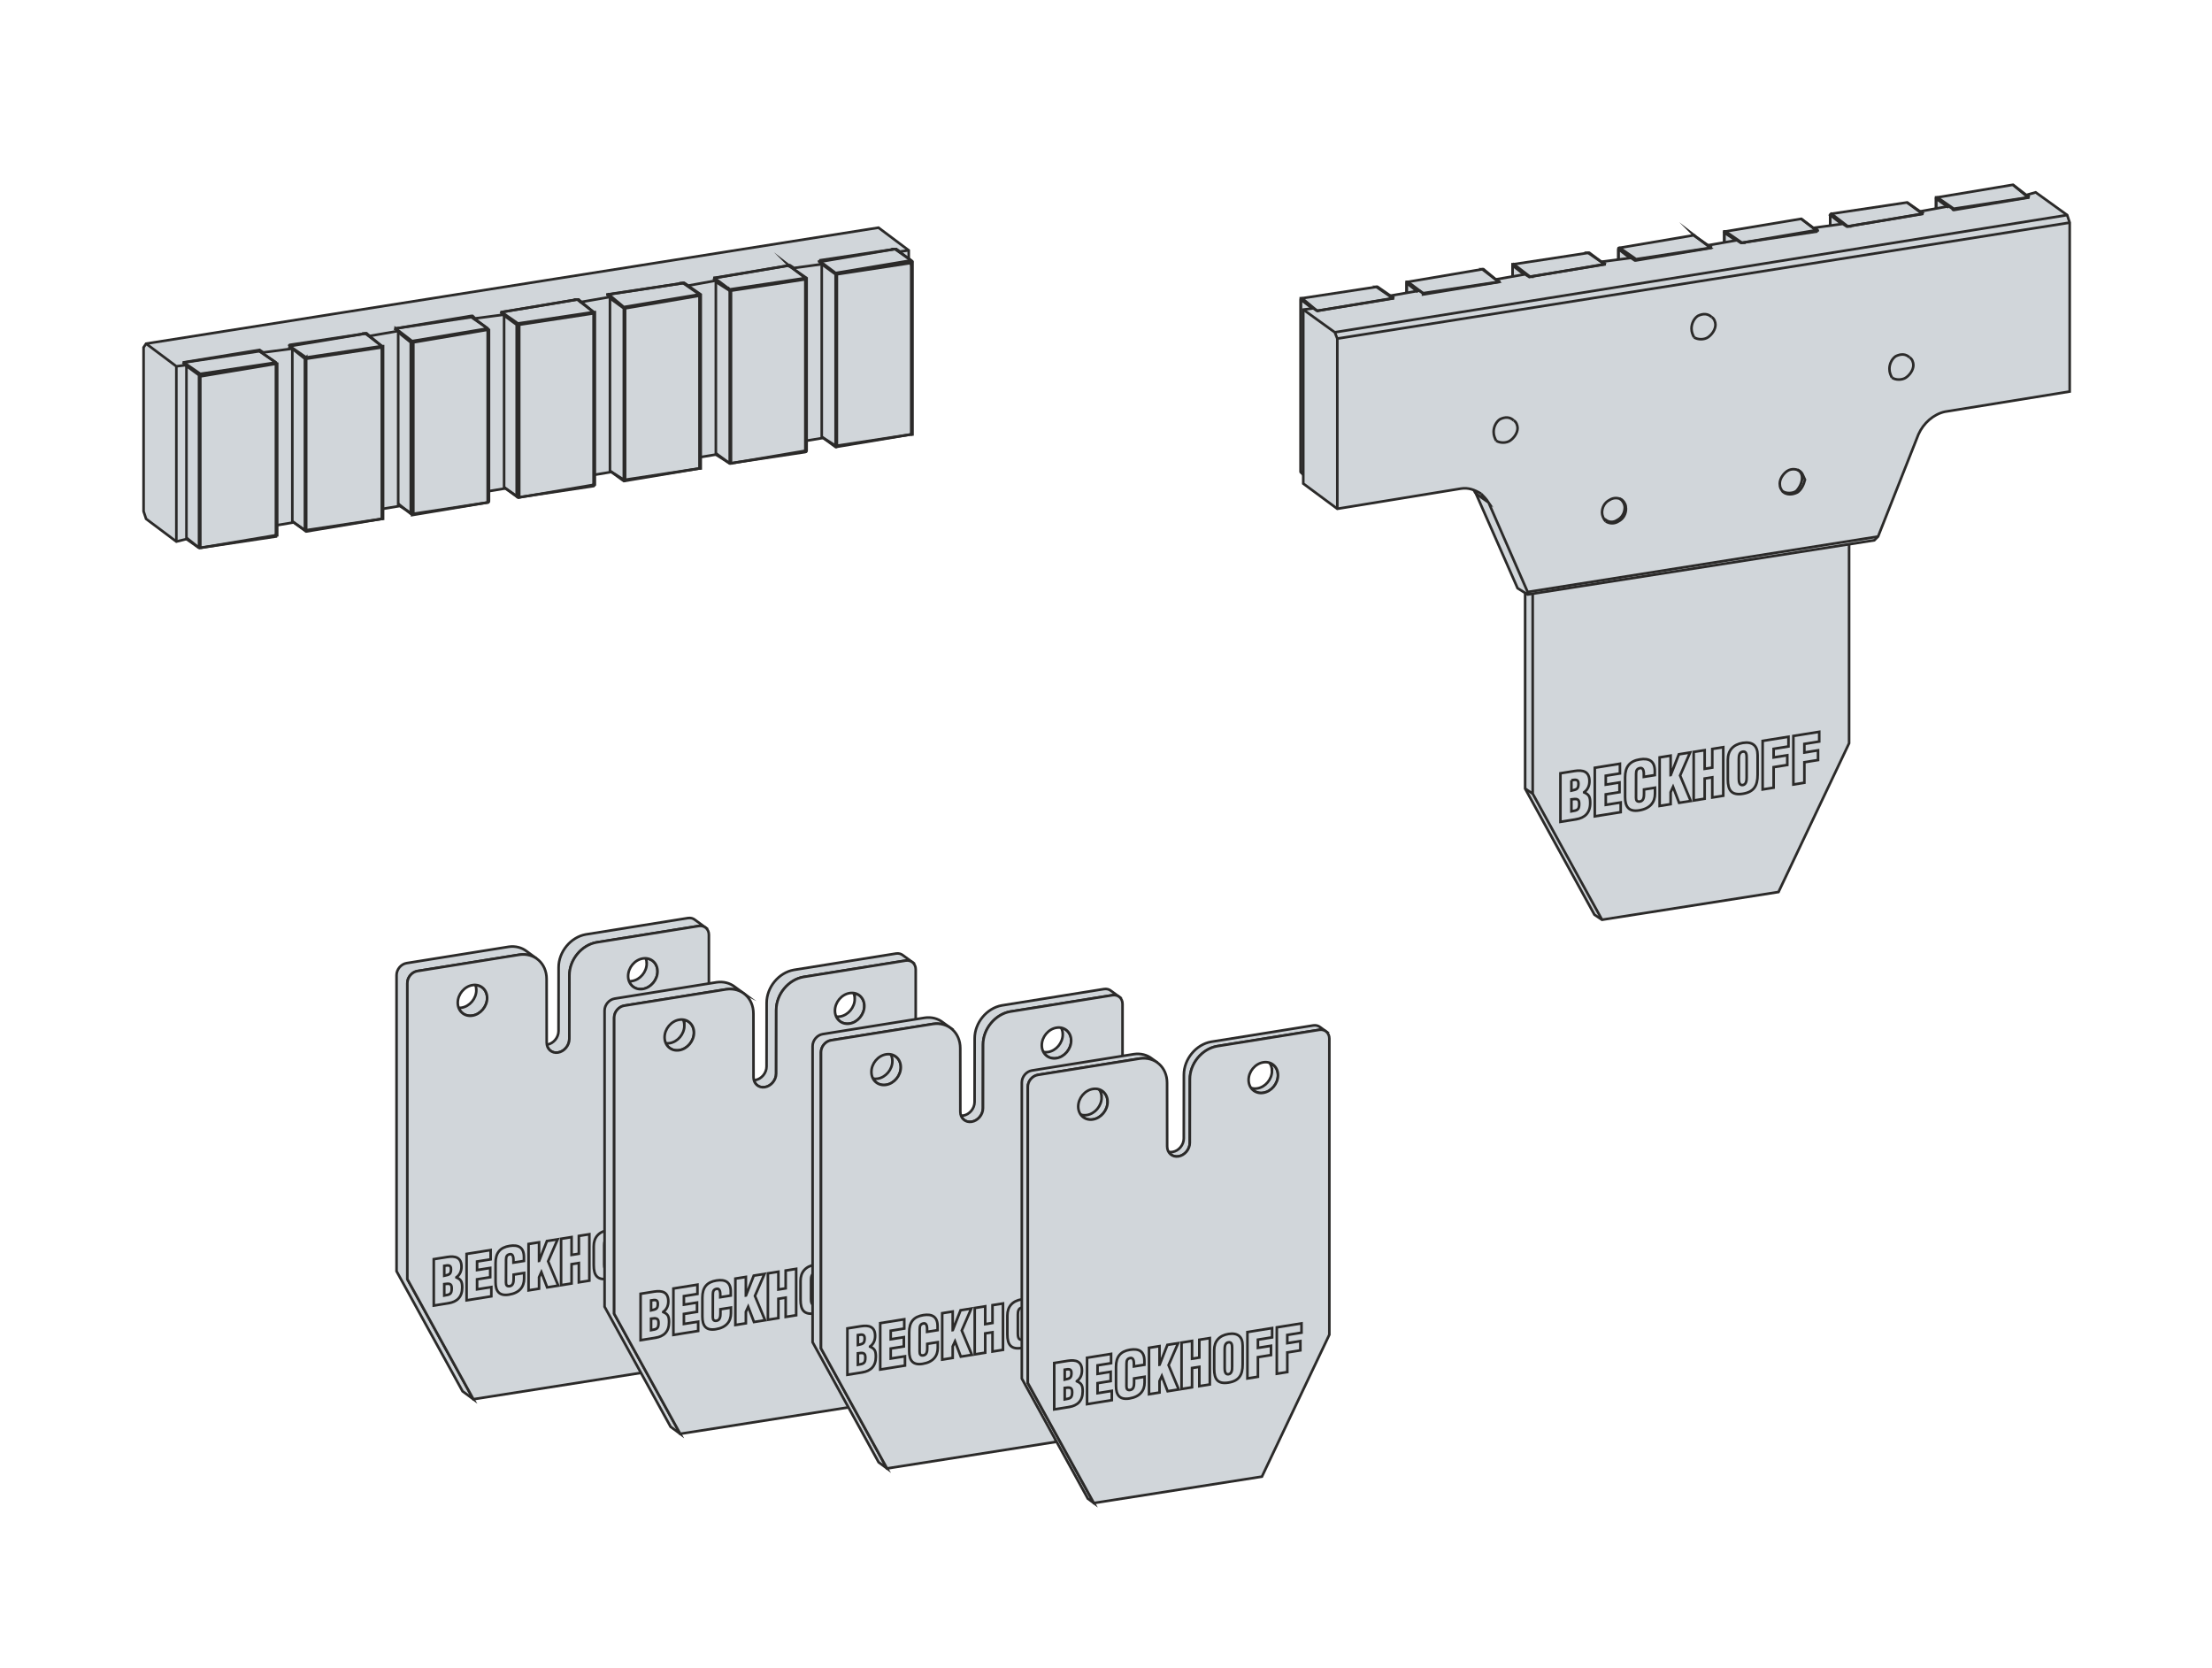 <?xml version="1.0" encoding="UTF-8"?>
<!DOCTYPE svg PUBLIC "-//W3C//DTD SVG 1.1//EN" "http://www.w3.org/Graphics/SVG/1.1/DTD/svg11.dtd">
<!-- Creator: Corel DESIGNER -->
<svg xmlns="http://www.w3.org/2000/svg" xml:space="preserve" width="65mm" height="49mm" version="1.1" style="shape-rendering:geometricPrecision; text-rendering:geometricPrecision; image-rendering:optimizeQuality; fill-rule:evenodd; clip-rule:evenodd"
viewBox="0 0 6498.94 4899.2"
 xmlns:xlink="http://www.w3.org/1999/xlink"
 xmlns:xodm="http://www.corel.com/coreldraw/odm/2003">
 <defs>
  <style type="text/css">
   <![CDATA[
    .str1 {stroke:#2B2A29;stroke-width:7.62;stroke-miterlimit:22.926}
    .str0 {stroke:#2B2A29;stroke-width:7.62;stroke-miterlimit:22.926}
    .fil0 {fill:none}
    .fil2 {fill:none;fill-rule:nonzero}
    .fil3 {fill:#D1D6DA}
    .fil1 {fill:#D1D6DA;fill-rule:nonzero}
   ]]>
  </style>
 </defs>
 <g id="Ebene_x0020_1">
  <rect class="fil0" x="-0" y="-0.01" width="6498.94" height="4899.2"/>
  <g id="AT9001-0AA0-1640-3.svg">
   <g>
    <polygon id="_155266_x0020__x0025_12" class="fil1" points="2680.97,1276.16 2680.97,768.76 2677.27,765.07 2669.86,759.94 2669.86,735.44 2580.97,668.77 2566.16,668.77 429.21,1009.51 421.8,1020.61 421.8,1502.08 429.21,1524.3 518.1,1590.96 547.73,1583.55 584.75,1609.48 588.46,1609.48 810.68,1576.15 814.39,1572.44 814.39,1542.82 858.82,1535.4 858.82,1531.7 899.55,1561.33 1121.78,1524.3 1125.48,1524.3 1125.48,1494.66 1169.92,1487.26 1169.92,1483.56 1210.66,1513.18 1432.87,1476.15 1436.58,1472.45 1436.58,1442.82 1481.03,1435.41 1481.03,1431.71 1521.76,1461.34 1525.46,1461.34 1743.98,1428.01 1747.68,1424.3 1747.68,1394.67 1792.12,1387.26 1792.12,1383.55 1832.85,1413.18 2058.77,1376.16 2058.77,1342.82 2103.22,1335.41 2143.96,1361.35 2147.66,1361.35 2366.16,1328.01 2369.87,1324.3 2369.87,1294.68 2414.32,1287.27 2414.32,1283.56 2455.06,1313.19 2677.27,1276.16 "/>
    <path id="_155266_x0020__x0025_1" class="fil1" d="M5688.26 579.89l0 3.7 0 28.97 -44.44 8.08 0 2.28 -40.73 -28.21 -225.92 33.33 0 34.66 -44.44 6.07 -0.06 4.59 -40.67 -30.51 -225.92 37.02 0 32.37 -47.82 8.32 -41.06 -29.58 -222.21 37.03 0 3.7 0 30.76 -48.14 6.27 0 1.86 -37.03 -27.78 -3.71 0 -218.51 33.33 -3.7 0 0 36.06 -48.15 8.37 -37.02 -29.63 -3.71 0 -222.21 37.04 0 32.35 -47.82 8.33 -37.36 -25.88 -3.69 0 -222.22 33.33 0 511.09 7.41 7.41 0 25.93 99.99 74.06 362.96 -59.25 18.52 0 18.51 3.71 129.63 288.87 22.22 13.89 0 574.98 203.7 370.36 22.23 14.81 518.5 -81.48 207.4 -437.02 0 -584.69 74.08 -11.58 11.11 -11.1 118.51 -299.99c18.71,-41.07 41.75,-54.78 77.78,-66.67l366.65 -59.26 0 -496.27 -7.4 -22.23 -92.59 -66.67 -25.93 7.42 -1.48 0.57 -39.26 -30.21 -225.91 37.03z"/>
   </g>
   <g id="beckhoff_logo_nat_black_a4.eps">
    <path class="fil0 str0" d="M4630.08 2407.05c26.22,-4.2 41.99,-19.09 41.99,-47.99 0,-17.69 -3.12,-24.8 -17.79,-31.19l0 -0.38c11.19,-8.07 15.59,-20 15.59,-32.54 0,-28.72 -19.08,-33.83 -43.46,-29.94l-41.81 6.7 0 142.64 45.48 -7.29 0 0zm-13.21 -114.84c11.38,-1.82 20.73,-3.89 20.73,10.19 0,16.92 -6.6,17.03 -20.73,20.24l0 -30.43 0 0zm0 56.1c13.76,-1.64 22.93,-3.48 22.93,13.06 0,19.22 -6.79,19.15 -22.93,22.13l0 -35.18 0 0z"/>
    <polygon class="fil2 str0" points="4761.63,2385.98 4761.63,2357.45 4717.81,2364.46 4717.81,2333.66 4758.15,2327.2 4758.15,2298.68 4717.81,2305.13 4717.81,2278.89 4759.43,2272.22 4759.43,2243.69 4685.54,2255.53 4685.54,2398.17 4761.63,2385.98 "/>
    <path class="fil2 str0" d="M4861.9 2277.12l0 -11.99c0,-29.1 -16.51,-38.62 -44.01,-34.21 -29.53,4.73 -43.28,21.39 -43.28,52.38l0 58.58c0,29.09 11.56,43.58 41.26,38.82 33.01,-5.29 46.58,-24.57 46.58,-49.1l0 -17.49 -32.28 5.17 0 12.93c0,8.76 -0.91,20.69 -11.92,22.46 -8.43,1.35 -11.55,-2.91 -11.55,-10.91l0.18 -70.58c0,-9.32 2.39,-15.4 12.47,-16.83 6.06,-0.97 10.27,4.63 10.27,16.81l0 9.13 32.28 -5.17 0 0z"/>
    <polygon class="fil2 str0" points="4908.36,2362.47 4908.36,2327.29 4915.51,2311.69 4933.3,2358.49 4967.4,2353.02 4936.23,2278.33 4965.57,2210.68 4932.57,2215.97 4908.73,2276.84 4908.36,2276.9 4908.36,2219.85 4876.08,2225.02 4876.08,2367.64 4908.36,2362.47 "/>
    <polygon class="fil2 str0" points="5008.37,2346.46 5008.37,2287.12 5030.74,2283.54 5030.74,2342.88 5063.01,2337.71 5063.01,2195.07 5030.74,2200.24 5030.74,2255.01 5008.37,2258.59 5008.37,2203.83 4976.1,2209 4976.1,2351.63 5008.37,2346.46 "/>
    <path class="fil0 str0" d="M5163.95 2218.09c0,-27.39 -15.22,-40.16 -43.46,-35.64 -28.24,4.53 -44.01,22.27 -44.01,49.65l0 58c0,32.14 11.37,47.04 44.01,41.81 32.64,-5.23 43.46,-23.69 43.46,-55.83l0 -57.99 0 0zm-32.27 66.02c0,8.17 -0.73,20.47 -11.19,22.15 -10.45,1.67 -11.74,-10.3 -11.74,-18.48l0 -58.57c0,-8.75 1.29,-19.42 11.56,-21.06 10.64,-1.71 11.37,8.64 11.37,17.39l0 58.57 0 0z"/>
    <polygon class="fil2 str0" points="5210.96,2314.01 5210.96,2253.72 5251.12,2247.28 5251.12,2218.76 5210.96,2225.2 5210.96,2199.9 5254.6,2192.91 5254.6,2164.39 5178.69,2176.55 5178.69,2319.18 5210.96,2314.01 "/>
    <polygon class="fil2 str0" points="5301.32,2299.53 5301.32,2239.24 5341.48,2232.82 5341.48,2204.29 5301.32,2210.72 5301.32,2185.42 5344.96,2178.43 5344.96,2149.91 5269.04,2162.08 5269.04,2304.7 5301.32,2299.53 "/>
   </g>
   <g id="_222915_x0020__x0023_1">
    <g id="_225290_x0020_Magnettr_x0026__x0023_xE4_x003b_ger_x0020_7-pol_x0020_best_x0026__x0023_xFC_x003b_ckt-1">
     <g id="_155266_x0020__x0025_13">
      <g>
       <path class="fil0 str1" d="M762.54 1031.72l48.14 33.32m-225.92 544.43l-37.02 -29.64m-3.71 -507.38l40.73 29.63c0,0 3.71,0 3.71,-3.71 0,3.71 0,3.71 0,7.41l0 503.69m222.21 -544.43l-222.21 33.33 -48.15 -33.33m48.15 40.74l222.21 -37.03 0 503.69 -222.21 37.03m-3.71 0l0 -507.39"/>
      </g>
      <g>
       <path class="fil0 str1" d="M810.68 1576.15l0 -3.71 3.71 0m0 -503.69l-3.71 0c0,0 0,-3.71 0,-3.71m-225.92 544.43c3.71,0 3.71,0 3.71,0m0 -503.69c0,0 0,0 -3.71,-3.7"/>
      </g>
      <g>
       <path class="fil0 str1" d="M547.73 1583.55l37.02 25.93c3.71,0 3.71,0 3.71,0l222.21 -33.32c0,0 0,-3.71 3.71,-3.71l0 -503.69 -3.71 0c0,-3.71 0,-3.71 0,-3.71l-48.14 -33.32 -222.22 33.32"/>
      </g>
     </g>
     <g id="_155266_x0020__x0025_8">
      <g>
       <path class="fil0 str1" d="M1388.43 931.72l-3.71 0 48.14 33.33m-222.2 544.43l-3.71 0 -37.03 -29.64m0 -503.68l37.03 29.63c0,-3.7 3.71,-3.7 3.71,-3.7 0,0 3.71,0 3.71,3.7l0 503.69c0,0 -3.71,3.7 -3.71,3.7m222.2 -548.13l-222.2 37.04 -48.14 -37.04 0 3.71m51.85 37.03l218.49 -37.03 0 507.39 -218.49 33.33m-7.42 0l0 -503.69"/>
      </g>
      <g>
       <path class="fil0 str1" d="M1432.87 1476.15l3.71 -3.7m0 -503.69l-3.71 0c0,0 0,-3.71 0,-3.71m-225.91 544.43c3.71,0 3.71,0 7.42,0m0 -503.69c-3.71,0 -3.71,0 -7.42,0"/>
      </g>
      <g>
       <path class="fil0 str1" d="M1169.92 1483.56l40.74 25.93c0,0 0,3.7 0,3.7l222.2 -37.03c0,0 3.71,0 3.71,-3.7l0 -503.69c0,0 -3.71,-3.71 -3.71,-3.71l-44.43 -33.33c-3.71,0 -3.71,0 -3.71,0l-222.2 33.33"/>
      </g>
     </g>
     <g id="_155266_x0020__x0025_9">
      <g>
       <path class="fil0 str1" d="M1477.32 924.32l40.73 29.63c3.71,0 3.71,-3.7 3.71,-3.7 0,3.7 3.7,3.7 3.7,3.7l0 507.4c0,0 0,0 -3.7,0m177.76 -581.47l-3.69 0 48.14 37.03m0 0l-222.21 33.33 -48.15 -33.33m48.15 544.43l-3.71 -3.71 0 -503.69m7.41 0l218.51 -33.32 0 503.68 -218.51 37.04m-44.43 -29.64l37.02 25.93"/>
      </g>
      <g>
       <path class="fil0 str1" d="M1743.98 1428.01l0 -3.71 3.71 0m0 -503.68l-3.71 0c0,-3.71 0,-3.71 0,-3.71m-218.51 37.03c-3.7,0 -3.7,0 -7.41,0m0 503.69c3.71,3.71 3.71,3.71 7.41,3.71"/>
      </g>
      <g>
       <path class="fil0 str1" d="M1481.03 1431.71l40.73 29.64 222.21 -33.33c0,0 3.71,-3.71 3.71,-3.71l0 -503.68 0 -3.71c0,0 0,0 -3.71,0l-44.45 -37.03c-3.69,0 -3.69,0 -3.69,0l-222.22 37.03"/>
      </g>
     </g>
     <g id="_155266_x0020__x0025_10">
      <g>
       <path class="fil0 str1" d="M2010.63 831.72l-3.71 0 48.15 33.33 3.7 0m-225.92 548.12l0 -3.69 -40.73 -25.94m0 -507.38l40.73 29.63c0,-3.71 0,-3.71 0,-3.71 3.71,0 3.71,3.71 3.71,3.71l0 503.69c0,0 0,3.69 -3.71,3.69m222.22 -548.12l-222.22 37.03 -44.43 -37.03 -3.71 3.71m51.85 37.03l218.51 -37.03 0 507.39 -218.51 33.33m-3.71 0l0 -503.69"/>
      </g>
      <g>
       <path class="fil0 str1" d="M2055.07 1376.16l3.7 0m0 -507.39l-3.7 0c0,0 0,0 0,-3.71m-222.22 544.43c0,0 0,0 3.71,0m0 -503.69c-3.71,0 -3.71,0 -3.71,0"/>
      </g>
      <g>
       <path class="fil0 str1" d="M1792.12 1383.55l40.73 29.63 222.22 -37.02c3.7,0 3.7,0 3.7,0l0 -507.39c0,0 0,0 0,-3.71l-48.14 -33.33c0,0 -3.71,0 -3.71,0l-218.5 33.33 -3.71 0 0 3.71"/>
      </g>
     </g>
     <g id="_155266_x0020__x0025_11">
      <g>
       <path class="fil0 str1" d="M2103.22 828.03l40.74 25.92c0,0 0,0 0,-3.71 3.7,3.71 3.7,3.71 3.7,3.71l0 507.4c0,0 0,0 -3.7,0m177.77 -577.77l-3.71 -3.71 48.14 37.04 3.71 0m-3.71 0l-222.2 33.32 -44.45 -33.32 -3.69 0m48.14 544.43l0 -507.4m3.7 0l218.5 -33.33 0 503.69 -218.5 37.04m-44.44 -29.65l40.74 29.65"/>
      </g>
      <g>
       <path class="fil0 str1" d="M2366.16 1328.01l0 -3.71 3.71 0m0 -503.69l-3.71 0c0,0 0,-3.7 0,-3.7m-218.5 37.03c-3.7,3.71 -3.7,0 -3.7,0m0 507.4c0,0 0,0 3.7,0"/>
      </g>
      <g>
       <path class="fil0 str1" d="M2103.22 1335.41l40.74 25.94 222.2 -33.33c3.71,0 3.71,-3.71 3.71,-3.71l0 -503.69c0,-3.7 0,-3.7 0,-3.7l-48.14 -33.33c0,0 -3.71,0 -3.71,-3.71l-218.51 37.04 -3.69 0 3.69 0"/>
      </g>
     </g>
     <g id="_155266_x0020__x0025_12_0">
      <g>
       <path class="fil0 str1" d="M2632.82 731.73l-3.69 0 48.14 33.33 3.7 3.7m-225.91 544.42l0 -3.69 -40.74 -25.94m0 -507.38l40.74 29.63c0,0 0,-3.71 0,-3.71 3.7,0 3.7,3.71 3.7,3.71l0 503.69c0,3.69 0,3.69 -3.7,3.69m222.21 -548.12l-222.21 37.03 -44.44 -33.33 -3.71 0m51.85 37.04l218.51 -33.33 0 503.69 -218.51 33.33m-3.7 0l0 -503.69"/>
      </g>
      <g>
       <path class="fil0 str1" d="M2677.27 1276.16l3.7 0m0 -507.4l-3.7 3.71c0,-3.71 0,-3.71 0,-7.41m-222.21 544.43c0,0 0,0 3.7,0m0 -503.69c-3.7,0 -3.7,0 -3.7,0"/>
      </g>
      <g>
       <path class="fil0 str1" d="M2414.32 1283.56l40.74 29.63 222.21 -37.02c3.7,0 3.7,0 3.7,0l0 -507.4 -48.15 -37.03c0,0 -3.69,0 -3.69,0l-218.51 37.03 -3.71 0"/>
      </g>
     </g>
     <g id="_155266_x0020__x0025_14">
      <g>
       <path class="fil0 str1" d="M858.82 1024.31l37.04 29.64c0,0 3.69,-3.71 3.69,-3.71 0,0 0,3.71 0,3.71l0 503.68c0,3.7 0,3.7 0,3.7m177.78 -581.46l-3.71 0 48.15 37.03m0 0l-222.22 33.33 -48.14 -33.33m48.14 544.42l-3.69 -3.7 0 -503.68m3.69 0l222.22 -33.33 0 503.69 -222.22 33.32m-40.73 -25.93l37.04 25.93"/>
      </g>
      <g>
       <path class="fil0 str1" d="M1121.78 1524.3l3.7 0m0 -507.4l-3.7 3.71c0,-3.71 0,-3.71 0,-3.71m-222.22 37.04c0,0 0,0 -3.69,0m0 503.68c3.69,0 3.69,0 3.69,0"/>
      </g>
      <g>
       <path class="fil0 str1" d="M858.82 1531.7l40.73 29.63 222.22 -37.02c0,0 3.7,0 3.7,0l0 -507.4c-3.7,0 -3.7,0 -3.7,0l-44.44 -37.03c-3.71,0 -3.71,0 -3.71,0l-222.21 37.03"/>
      </g>
     </g>
     <g id="_225291">
      <g>
       <path class="fil0 str1" d="M1158.81 965.05l3.71 0 222.2 -37.02c0,0 0,0 3.71,0l7.41 7.4 0 3.71m-311.11 48.14l0 0 -7.4 -7.41c-3.71,0 -3.71,0 -3.71,0l-222.21 33.32 -3.7 3.71m1796.23 -277.76l0 0 -11.12 -7.41c0,0 0,0 -3.69,0l-222.22 33.33 0 0m-74.07 25.93l0 -3.7 -11.11 -7.42c0,0 -3.71,0 -3.71,0l-222.2 37.04 0 0m-74.08 22.23l0 0 -11.11 -7.42c0,0 -3.71,0 -3.71,0l-222.21 33.33 0 0m7.41 7.41l-85.18 14.82 -7.42 -7.41c0,0 -3.69,0 -3.69,0l-222.22 37.03 -3.7 0m-611.09 107.4l-85.18 11.11 -11.11 -7.4c0,0 0,0 0,0l-225.92 37.02 0 0m11.12 7.42l-29.64 3.7 0 514.8m651.82 -618.5l-85.19 14.82m-311.09 48.14l0 3.71m707.38 -114.81l-85.19 11.11m707.37 -111.1l-81.48 14.82m-314.8 48.14l0 3.7m707.37 -114.8l-81.48 11.11m337.03 -51.85l-25.93 3.7m-2214.73 270.37l88.89 66.66"/>
      </g>
      <g>
       <path class="fil0 str1" d="M1162.52 965.05l0 0m311.09 -48.14l0 0m222.22 -37.03l0 0m3.69 0l0 0m-1162.91 185.17l0 0m225.92 -37.02l0 3.7m1022.17 -162.95l0 -3.71m222.21 -33.33l0 0m-618.49 96.3l0 3.69m622.2 -99.99l0 0m-1248.1 196.3l0 3.7m88.88 -14.82l0 -3.71m222.21 -33.32l0 0m1022.19 -162.95l0 0m222.2 -33.33l0 -3.71m-933.3 151.85l0 -3.69m937.01 -148.16l0 3.71m-1244.4 196.29l0 0m1555.49 -248.14l0 0m-225.91 37.03l0 -3.7m222.22 -33.33l0 0"/>
      </g>
      <g>
       <path class="fil0 str1" d="M2369.87 1294.68l44.44 -7.41 0 -511.09 -7.41 -7.42 0 -3.7m-311.09 51.85l0 0 7.4 7.41 0 511.09 -44.44 7.41m-274.07 -477.76l0 0 7.41 7.41 0 514.8 -44.43 7.41m-277.77 -477.76l0 0 11.12 7.41 0 511.09 -44.45 7.42m-277.76 -477.77l0 0 11.11 7.41 0 514.8 -44.44 7.4m-277.76 -477.75l0 0 11.11 7.41 0 511.09 -44.43 7.42m-277.77 -477.77l0 0 11.12 7.42 0 511.09 -29.64 7.41 -88.89 -66.66 -7.41 -22.23 0 -481.46 7.41 -11.11 2151.76 -340.73 88.9 66.67 0 25.93"/>
      </g>
     </g>
    </g>
    <g id="_225293_x0020_Magnettr_x0026__x0023_xE4_x003b_ger_x0020_7-pol_x0020_mit_x0020_FB_x0020_best_x0026__x0023_xFC_x003b_ckt-1">
     <g id="_155266_x0020__x0025_7">
      <g>
       <path class="fil0 str1" d="M4047.58 842.84l-3.69 0 48.14 33.33 3.7 0m-225.91 37.02l-44.44 -37.02c-3.71,0 -3.71,3.7 -3.71,3.7l0 503.68 0 3.71m270.37 -511.09l-222.21 37.02m-48.15 470.35l7.41 7.42m25.93 -485.17l-33.33 -25.93"/>
      </g>
      <g>
       <line class="fil0 str1" x1="3869.82" y1="913.2" x2="3873.52" y2= "913.2" />
      </g>
      <g>
       <path class="fil0 str1" d="M4095.73 876.18l-48.15 -33.33c0,0 -3.69,0 -3.69,0l-218.51 33.33 -3.71 0c0,0 0,3.7 0,3.7l0 503.68c0,3.71 0,3.71 0,3.71l7.41 7.41"/>
      </g>
     </g>
     <g id="_225294">
      <g>
       <path class="fil0 str1" d="M4084.62 868.77l11.11 7.41 0 0m1196.25 511.09c3.7,3.71 7.4,14.81 11.11,22.23 -3.71,14.81 -11.11,29.63 -22.23,37.02 -14.82,7.41 -29.63,7.41 -40.73,0m-844.42 -151.84c11.12,7.4 29.65,7.4 40.74,0 11.11,-7.41 22.23,-22.23 22.23,-37.03 0,-7.42 -3.7,-18.53 -11.12,-22.23m318.51 233.32c7.42,7.41 11.11,14.82 11.11,25.92 0,14.83 -7.4,29.65 -22.22,37.04 -11.12,7.41 -25.93,7.41 -37.03,0m840.71 -422.2c11.11,7.4 29.63,7.4 40.73,0 11.11,-7.41 22.23,-22.23 22.23,-37.03 0,-7.42 -3.71,-18.52 -11.12,-22.23m-633.31 -59.25c11.12,7.4 29.64,7.4 40.74,0 11.11,-7.42 22.23,-22.23 22.23,-37.04 0,-7.41 -3.71,-18.52 -11.12,-22.23m-692.57 518.51l37.04 25.93c-7.42,-11.12 -14.82,-18.52 -22.23,-25.93m44.43 -629.61l11.12 7.42 0 0m1548.09 -255.55l7.41 7.4 0 0m-629.61 88.89l7.41 7.41 0 3.7m-322.21 40.74l11.11 7.41 0 0m-322.21 40.73l11.11 7.42 0 0m925.89 -155.55l7.41 7.41m-1722.16 866.62l0 -499.97 -7.4 -18.52 2151.77 -344.43m-555.54 944.42l-1029.59 162.95 -114.8 -262.96m114.8 270.36l0 -7.4m-659.23 -829.59l92.59 66.66m2159.17 -322.21l-2151.77 340.72"/>
      </g>
      <g>
       <path class="fil0 str1" d="M5340.13 679.88l0 -3.7m-1244.4 200l0 0m311.1 -48.14l0 0m311.1 -51.85l0 0m311.1 -48.15l0 0"/>
      </g>
      <g>
       <path class="fil0 str1" d="M4084.62 872.47l0 -3.7 85.18 -14.82 11.11 7.41c0,3.7 0,3.7 0,3.7l225.92 -37.02 0 0m1548.09 -255.55l0 0 25.93 -7.42 92.59 66.67 7.4 22.23 0 496.27 -366.65 59.26c-33.33,7.41 -62.96,33.33 -77.78,66.67l-118.51 299.99 -11.11 11.1 -1018.48 159.25 -29.63 -18.52 -122.22 -277.76c-3.7,-3.71 -3.7,-7.4 -7.41,-11.11m911.08 7.4c-7.41,-7.4 -11.12,-14.81 -11.12,-25.92 0,-14.82 11.12,-29.63 22.23,-37.04 11.11,-7.4 29.63,-7.4 40.74,3.71m-844.42 -151.85c-11.11,-11.11 -25.92,-11.11 -40.73,-3.71 -11.12,7.41 -18.52,22.23 -18.52,37.04 0,11.1 3.71,18.52 7.4,25.93m322.22 237.02c-7.41,-7.4 -11.11,-18.52 -11.11,-25.93 0,-14.81 7.4,-29.63 22.22,-37.03 11.12,-7.4 25.93,-7.4 37.03,0m844.41 -418.5c-11.11,-11.11 -25.93,-11.11 -40.73,-3.71 -11.11,7.42 -18.52,22.23 -18.52,37.04 0,11.12 3.7,18.52 7.41,25.93m-529.61 -177.78c-11.11,-11.1 -25.93,-11.1 -40.73,-3.69 -11.12,7.4 -18.53,22.22 -18.53,37.02 0,11.12 3.71,18.52 7.41,25.94m-625.9 459.24c-18.52,-11.11 -37.04,-18.52 -59.25,-14.82l-362.96 59.25 -99.99 -74.06 0 -511.09 29.64 -3.71 11.11 7.4c0,0 0,0 0,0l225.91 -37.02 0 0m1866.6 -296.29l0 0 -222.21 37.03c0,0 -3.7,0 -3.7,-3.7l-11.12 -7.41 -81.48 14.82 0 3.71m7.41 3.7l0 0c0,0 0,0 0,0l-222.21 37.03c0,0 -3.7,0 -3.7,0l-11.12 -7.41 -81.48 11.11 0 3.71m7.41 7.4l0 0 -222.21 33.33c-3.71,0 -3.71,0 -3.71,0l-11.11 -7.4 -85.18 14.81 0 0m11.11 7.41l0 0 -222.21 37.03c-3.7,0 -3.7,0 -3.7,0l-11.11 -7.41 -85.19 11.11 0 3.71m11.11 3.71l0 0 -225.91 37.02c0,0 0,0 0,0l-11.12 -7.4 -85.19 14.81 0 0"/>
      </g>
     </g>
     <g id="_155266_x0020__x0025_1_1">
      <g>
       <path class="fil0 str1" d="M5914.18 542.85l44.44 37.03 3.71 0m-225.91 37.03l3.7 -3.7 -48.15 -33.33c0,0 -3.7,0 -3.7,3.7l0 29.64m51.85 0l218.5 -33.33m-233.32 29.64l-37.03 -25.94"/>
      </g>
      <g>
       <line class="fil0 str1" x1="5688.26" y1="583.58" x2="5688.26" y2= "579.89" />
      </g>
      <g>
       <path class="fil0 str1" d="M5740.11 613.22l0 3.7m222.21 -37.03l-48.15 -37.03 -222.21 37.03c-3.7,0 -3.7,0 -3.7,0l0 33.33"/>
      </g>
     </g>
     <g id="_155266_x0020__x0025_2">
      <g>
       <path class="fil0 str1" d="M5647.52 628.04l-44.43 -33.33m-177.77 70.37l3.7 0 -48.15 -37.03c0,0 -3.7,3.7 -3.7,3.7l33.32 25.93m18.53 7.41l218.5 -37.03m-270.36 3.7l0 29.64"/>
      </g>
      <g>
       <path class="fil0 str1" d="M5651.23 628.04l-48.14 -33.33 -222.22 33.33c-3.7,0 -3.7,3.7 -3.7,3.7l0 29.64"/>
      </g>
     </g>
     <g id="_155266_x0020__x0025_3">
      <g>
       <path class="fil0 str1" d="M5291.99 642.86l44.44 33.32 3.7 3.7m-225.92 33.33l3.71 0 -48.14 -33.33c-3.71,0 -3.71,0 -3.71,3.71l0 29.63m270.37 -33.33l0 -3.7 -218.51 37.03m-18.52 -7.4l-33.33 -22.23"/>
      </g>
      <g>
       <line class="fil0 str1" x1="5066.06" y1="683.59" x2="5066.06" y2= "679.88" />
      </g>
      <g>
       <path class="fil0 str1" d="M5117.92 713.21l-3.71 0m225.92 -33.33l-48.14 -37.02 -222.21 37.02c-3.71,0 -3.71,0 -3.71,0l0 33.33"/>
      </g>
     </g>
     <g id="_155266_x0020__x0025_4">
      <g>
       <path class="fil0 str1" d="M4803.12 765.07l3.7 -3.7 -48.14 -33.33c-3.71,0 -3.71,3.7 -3.71,3.7l33.33 25.93m192.58 -62.95l-3.7 -3.71 48.15 37.03 -218.51 33.33m-51.85 -29.64l0 29.64"/>
      </g>
      <g>
       <line class="fil0 str1" x1="4806.82" y1="761.37" x2="4806.82" y2= "765.07" />
      </g>
      <g>
       <path class="fil0 str1" d="M5029.03 728.03l-48.15 -33.32c0,0 0,0 -3.7,-3.71l-218.5 37.03c-3.71,0 -3.71,0 -3.71,3.7l0 29.64"/>
      </g>
     </g>
     <g id="_155266_x0020__x0025_5">
      <g>
       <path class="fil0 str1" d="M4669.79 742.85l-3.71 0 48.14 33.33m-222.2 37.02l3.7 0 -48.15 -37.02c-3.7,3.69 -3.7,3.69 -3.7,3.69l0 33.33m270.36 -33.33l0 -3.69 -218.5 37.02m-18.53 -7.4l-33.32 -25.94"/>
      </g>
      <g>
       <path class="fil0 str1" d="M4495.72 813.21l-3.7 0m222.2 -37.02l-44.43 -33.33c0,0 0,0 -3.71,0l-218.51 33.33 -3.7 0c0,3.69 0,3.69 0,3.69l0 33.33"/>
      </g>
     </g>
     <g id="_155266_x0020__x0025_6">
      <g>
       <path class="fil0 str1" d="M4403.13 828.03l3.7 0m-225.92 37.02l0 -3.7 -44.43 -33.32c-3.71,0 -3.71,0 -3.71,3.69l33.33 25.94m192.59 -66.67l-3.71 0 48.15 37.04 -222.22 33.32m-48.14 -29.64l0 29.64"/>
      </g>
      <g>
       <line class="fil0 str1" x1="4180.91" y1="861.36" x2="4184.62" y2= "865.06" />
      </g>
      <g>
       <path class="fil0 str1" d="M4403.13 828.03l-44.44 -37.04c0,0 -3.71,0 -3.71,0l-218.5 37.04 -3.71 0c0,0 0,0 0,3.69l0 29.64"/>
      </g>
     </g>
    </g>
    <g id="_098774_x0020__x0025_1">
     <g>
      <path class="fil0 str1" d="M5280.87 1379.85c22.23,11.12 14.82,44.44 -3.71,62.97 -11.11,7.4 -29.63,7.4 -40.73,0"/>
     </g>
    </g>
    <g id="_098774_x0020__x0025_2">
     <g>
      <path class="fil0 str1" d="M4758.67 1465.03c7.4,3.71 14.82,14.82 14.82,25.94 0,14.81 -7.42,29.63 -22.23,37.02 -11.11,7.41 -25.93,7.41 -37.04,-3.69"/>
     </g>
    </g>
    <g id="LM017BP000000">
     <g>
      <path class="fil0 str1" d="M4706.82 2702.02l-203.7 -370.35 0 -585.16m-22.23 570.35l22.23 14.82"/>
     </g>
     <g>
      <polyline class="fil0 str1" points="5432.71,1598.36 5432.71,2183.52 5225.32,2620.54 4706.82,2702.02 4684.6,2687.21 4480.9,2316.85 4480.9,1742.81 "/>
     </g>
    </g>
   </g>
  </g>
  <g id="_2125286993584">
   <g>
    <g>
     <path class="fil3 str1" d="M1165.07 3734.51l194 352.72 31.75 23.33 -194 -352.72 0 -869.92c0,-16.7 13.34,-32.52 29.62,-35.12l299.52 -47.97c19.24,-2.8 36.85,1.6 50.63,11.25l0.03 0.02 -29.36 -21.55c-14.11,-10.89 -32.67,-16.02 -53.06,-13.05l-299.52 47.97c-16.28,2.6 -29.62,18.43 -29.62,35.12l0 869.92zm906.45 -1010.44l0.01 0 -29.78 -21.87c-5.32,-4.35 -12.52,-6.41 -20.4,-5.15l-300.45 48.12c-44.13,7.92 -79.67,50.98 -79.67,96.95l-0.23 186.83c0,19.06 -14.9,36.89 -33.28,39.84l-1.01 0.15c2.77,15.72 16.39,25.8 32.76,23.18 18.39,-2.95 33.28,-20.79 33.28,-39.84l0.23 -186.83c0,-45.97 35.53,-89.04 79.67,-96.95l300.45 -48.12c6.94,-1.11 13.34,0.35 18.41,3.69zm-671.99 184.54c0,-5.43 -0.93,-10.47 -2.64,-15.02 19.64,1.07 34.39,16.74 34.39,38.34 0,24.74 -19.34,47.88 -43.19,51.7 -18.63,2.98 -34.48,-6.69 -40.55,-22.85 2.84,0.15 5.79,0 8.8,-0.48 23.86,-3.82 43.19,-26.97 43.19,-51.7zm500.57 -78.23c0,-5.43 -0.93,-10.47 -2.64,-15.02 19.64,1.07 34.39,16.74 34.39,38.34 0,24.74 -19.34,47.88 -43.19,51.7 -18.63,2.98 -34.48,-6.69 -40.55,-22.85 2.84,0.15 5.79,0 8.8,-0.48 23.86,-3.82 43.19,-26.97 43.19,-51.7z"/>
     <path class="fil3 str1" d="M1196.82 3757.84l194 352.72 493.81 -77.6 198.1 -417.02 0 -869.92c0,-16.71 -13.35,-28.24 -29.62,-25.64l-300.45 48.12c-44.13,7.92 -79.67,50.98 -79.67,96.95l-0.23 186.83c0,19.06 -14.9,36.89 -33.28,39.84 -18.39,2.94 -33.28,-10.12 -33.28,-29.2l-0.22 -186.74c0,-46.09 -35.71,-77.83 -80.02,-71.38l-299.52 47.97c-16.28,2.6 -29.62,18.43 -29.62,35.12l0 869.92zm234.46 -825.9c0,-24.74 -19.34,-41.69 -43.19,-37.87 -23.86,3.82 -43.18,26.97 -43.18,51.71 0,24.74 19.33,41.68 43.18,37.86 23.86,-3.82 43.19,-26.97 43.19,-51.7zm500.57 -78.23c0,-24.74 -19.34,-41.69 -43.19,-37.87 -23.86,3.82 -43.18,26.97 -43.18,51.71 0,24.74 19.33,41.68 43.18,37.86 23.86,-3.82 43.19,-26.97 43.19,-51.7z"/>
    </g>
    <g id="beckhoff_logo_nat_black_a4.eps_2">
     <path class="fil0 str0" d="M1317.88 3828.47c25.06,-4.02 40.12,-18.25 40.12,-45.86 0,-16.9 -2.98,-23.69 -17,-29.8l0 -0.37c10.69,-7.71 14.9,-19.11 14.9,-31.09 0,-27.44 -18.23,-32.33 -41.52,-28.6l-39.95 6.4 0 136.28 43.45 -6.96 0 0zm-12.62 -109.73c10.87,-1.74 19.81,-3.71 19.81,9.73 0,16.18 -6.31,16.28 -19.81,19.35l0 -29.08 0 0zm0 53.6c13.15,-1.56 21.91,-3.32 21.91,12.48 0,18.36 -6.48,18.3 -21.91,21.14l0 -33.61 0 0z"/>
     <polygon class="fil2 str0" points="1443.57,3808.33 1443.57,3781.07 1401.69,3787.78 1401.69,3758.35 1440.25,3752.17 1440.25,3724.91 1401.69,3731.09 1401.69,3706.02 1441.46,3699.64 1441.46,3672.39 1370.86,3683.7 1370.86,3819.98 1443.57,3808.33 "/>
     <path class="fil2 str0" d="M1539.36 3704.32l0 -11.45c0,-27.81 -15.77,-36.9 -42.05,-32.69 -28.21,4.52 -41.34,20.44 -41.34,50.05l0 55.96c0,27.8 11.04,41.65 39.42,37.1 31.53,-5.05 44.5,-23.48 44.5,-46.91l0 -16.72 -30.84 4.94 0 12.36c0,8.37 -0.87,19.77 -11.39,21.46 -8.06,1.29 -11.04,-2.78 -11.04,-10.42l0.18 -67.44c0,-8.9 2.28,-14.72 11.92,-16.08 5.78,-0.93 9.81,4.42 9.81,16.05l0 8.73 30.83 -4.94 0 0z"/>
     <polygon class="fil2 str0" points="1583.75,3785.87 1583.75,3752.26 1590.59,3737.35 1607.59,3782.06 1640.17,3776.84 1610.39,3705.48 1638.42,3640.84 1606.89,3645.9 1584.11,3704.05 1583.75,3704.11 1583.75,3649.59 1552.92,3654.53 1552.92,3790.81 1583.75,3785.87 "/>
     <polygon class="fil2 str0" points="1679.32,3770.57 1679.32,3713.87 1700.69,3710.45 1700.69,3767.15 1731.53,3762.21 1731.53,3625.93 1700.69,3630.87 1700.69,3683.2 1679.32,3686.62 1679.32,3634.29 1648.48,3639.23 1648.48,3775.5 1679.32,3770.57 "/>
     <path class="fil0 str0" d="M1827.96 3647.92c0,-26.17 -14.55,-38.37 -41.52,-34.05 -26.99,4.33 -42.05,21.28 -42.05,47.44l0 55.41c0,30.71 10.86,44.95 42.05,39.95 31.18,-4.99 41.52,-22.63 41.52,-53.34l0 -55.41 0 0zm-30.83 63.08c0,7.81 -0.7,19.56 -10.69,21.16 -9.99,1.6 -11.22,-9.84 -11.22,-17.65l0 -55.96c0,-8.36 1.23,-18.55 11.05,-20.13 10.16,-1.62 10.86,8.26 10.86,16.62l0 55.96 0 0z"/>
     <polygon class="fil2 str0" points="1872.88,3739.57 1872.88,3681.96 1911.26,3675.81 1911.26,3648.57 1872.88,3654.71 1872.88,3630.54 1914.59,3623.86 1914.59,3596.6 1842.05,3608.22 1842.05,3744.51 1872.88,3739.57 "/>
     <polygon class="fil2 str0" points="1959.21,3725.74 1959.21,3668.13 1997.58,3661.98 1997.58,3634.74 1959.21,3640.89 1959.21,3616.71 2000.91,3610.03 2000.91,3582.78 1928.38,3594.39 1928.38,3730.68 1959.21,3725.74 "/>
    </g>
   </g>
   <g>
    <g>
     <path class="fil3 str1" d="M1776.25 3838.77l194 352.72 28.23 20.74 -194 -352.72 0 -869.92c0,-16.7 13.34,-32.52 29.62,-35.12l299.52 -47.97c19.24,-2.8 36.86,1.6 50.64,11.26l0.02 0.01 -25.83 -18.96c-14.11,-10.89 -32.67,-16.02 -53.06,-13.05l-299.52 47.97c-16.28,2.6 -29.62,18.43 -29.62,35.12l0 869.92zm902.85 -1013.07l0.01 0 -26.18 -19.23c-5.32,-4.35 -12.52,-6.41 -20.4,-5.15l-300.45 48.12c-44.13,7.92 -79.67,50.98 -79.67,96.95l-0.23 186.83c0,19.06 -14.9,36.89 -33.28,39.84 -1.32,0.21 -2.63,0.34 -3.91,0.39 3.83,14.08 16.76,22.81 32.13,20.35 18.39,-2.95 33.28,-20.79 33.28,-39.84l0.23 -186.83c0,-45.97 35.53,-89.04 79.67,-96.95l300.45 -48.12c6.9,-1.1 13.28,0.34 18.34,3.64zm-668.39 187.18c0,-6.39 -1.29,-12.26 -3.62,-17.39 18.35,2.23 31.84,17.46 31.84,38.12 0,24.74 -19.34,47.88 -43.19,51.7 -17.7,2.83 -32.89,-5.76 -39.57,-20.49 3.62,0.43 7.42,0.38 11.35,-0.25 23.86,-3.82 43.19,-26.97 43.19,-51.7zm500.57 -78.23c0,-6.39 -1.29,-12.26 -3.62,-17.39 18.35,2.23 31.84,17.46 31.84,38.12 0,24.74 -19.34,47.88 -43.19,51.7 -17.7,2.83 -32.89,-5.76 -39.57,-20.49 3.62,0.43 7.42,0.38 11.35,-0.25 23.86,-3.82 43.19,-26.97 43.19,-51.7z"/>
     <path class="fil3 str1" d="M1804.48 3859.51l194 352.72 493.81 -77.6 198.1 -417.02 0 -869.92c0,-16.71 -13.35,-28.24 -29.62,-25.64l-300.45 48.12c-44.13,7.92 -79.67,50.98 -79.67,96.95l-0.23 186.83c0,19.06 -14.9,36.89 -33.28,39.84 -18.39,2.94 -33.28,-10.12 -33.28,-29.2l-0.22 -186.74c0,-46.09 -35.71,-77.83 -80.02,-71.38l-299.52 47.97c-16.28,2.6 -29.62,18.43 -29.62,35.12l0 869.92zm234.46 -825.9c0,-24.74 -19.34,-41.69 -43.19,-37.87 -23.86,3.82 -43.18,26.97 -43.18,51.71 0,24.74 19.33,41.68 43.18,37.86 23.86,-3.82 43.19,-26.97 43.19,-51.7zm500.57 -78.23c0,-24.74 -19.34,-41.69 -43.19,-37.87 -23.86,3.82 -43.18,26.97 -43.18,51.71 0,24.74 19.33,41.68 43.18,37.86 23.86,-3.82 43.19,-26.97 43.19,-51.7z"/>
    </g>
    <g id="beckhoff_logo_nat_black_a4.eps_3">
     <path class="fil0 str0" d="M1925.53 3930.14c25.06,-4.02 40.12,-18.25 40.12,-45.86 0,-16.9 -2.98,-23.69 -17,-29.8l0 -0.37c10.69,-7.71 14.9,-19.11 14.9,-31.09 0,-27.44 -18.23,-32.33 -41.52,-28.6l-39.95 6.4 0 136.28 43.45 -6.96 0 0zm-12.62 -109.73c10.87,-1.74 19.81,-3.71 19.81,9.73 0,16.18 -6.31,16.28 -19.81,19.35l0 -29.08 0 0zm0 53.6c13.15,-1.56 21.91,-3.32 21.91,12.48 0,18.36 -6.48,18.3 -21.91,21.14l0 -33.61 0 0z"/>
     <polygon class="fil2 str0" points="2051.23,3910 2051.23,3882.75 2009.34,3889.46 2009.34,3860.02 2047.9,3853.84 2047.9,3826.59 2009.34,3832.76 2009.34,3807.69 2049.12,3801.31 2049.12,3774.06 1978.51,3785.37 1978.51,3921.65 2051.23,3910 "/>
     <path class="fil2 str0" d="M2147.01 3805.99l0 -11.45c0,-27.81 -15.77,-36.9 -42.05,-32.69 -28.21,4.52 -41.34,20.44 -41.34,50.05l0 55.96c0,27.8 11.04,41.65 39.42,37.1 31.53,-5.05 44.5,-23.48 44.5,-46.91l0 -16.72 -30.84 4.94 0 12.36c0,8.37 -0.87,19.77 -11.39,21.46 -8.06,1.29 -11.04,-2.78 -11.04,-10.42l0.18 -67.44c0,-8.9 2.28,-14.72 11.92,-16.08 5.78,-0.93 9.81,4.42 9.81,16.05l0 8.73 30.83 -4.94 0 0z"/>
     <polygon class="fil2 str0" points="2191.4,3887.55 2191.4,3853.93 2198.24,3839.02 2215.24,3883.74 2247.82,3878.52 2218.04,3807.15 2246.07,3742.51 2214.54,3747.57 2191.76,3805.72 2191.4,3805.78 2191.4,3751.27 2160.57,3756.21 2160.57,3892.49 2191.4,3887.55 "/>
     <polygon class="fil2 str0" points="2286.97,3872.24 2286.97,3815.55 2308.34,3812.13 2308.34,3868.82 2339.18,3863.88 2339.18,3727.6 2308.34,3732.54 2308.34,3784.87 2286.97,3788.29 2286.97,3735.96 2256.13,3740.9 2256.13,3877.18 2286.97,3872.24 "/>
     <path class="fil0 str0" d="M2435.61 3749.59c0,-26.17 -14.55,-38.37 -41.52,-34.05 -26.99,4.33 -42.05,21.28 -42.05,47.44l0 55.41c0,30.71 10.86,44.95 42.05,39.95 31.18,-4.99 41.52,-22.63 41.52,-53.34l0 -55.41 0 0zm-30.83 63.08c0,7.81 -0.7,19.56 -10.69,21.16 -9.99,1.6 -11.22,-9.84 -11.22,-17.65l0 -55.96c0,-8.36 1.23,-18.55 11.05,-20.13 10.16,-1.62 10.86,8.26 10.86,16.62l0 55.96 0 0z"/>
     <polygon class="fil2 str0" points="2480.54,3841.24 2480.54,3783.63 2518.91,3777.48 2518.91,3750.24 2480.54,3756.39 2480.54,3732.21 2522.24,3725.53 2522.24,3698.28 2449.7,3709.9 2449.7,3846.18 2480.54,3841.24 "/>
     <polygon class="fil2 str0" points="2566.86,3827.42 2566.86,3769.81 2605.24,3763.66 2605.24,3736.41 2566.86,3742.56 2566.86,3718.38 2608.56,3711.7 2608.56,3684.45 2536.03,3696.07 2536.03,3832.36 2566.86,3827.42 "/>
    </g>
   </g>
   <g>
    <g>
     <path class="fil3 str1" d="M2387.43 3943.06l194 352.72 24.7 18.14 -194 -352.72 0 -869.92c0,-16.7 13.34,-32.52 29.62,-35.12l299.52 -47.97c19.25,-2.8 36.86,1.61 50.64,11.27l0.02 0 -22.3 -16.36c-14.11,-10.89 -32.67,-16.02 -53.06,-13.05l-299.52 47.97c-16.28,2.6 -29.62,18.43 -29.62,35.12l0 869.92zm899.32 -1015.67l0.01 0 -22.65 -16.63c-5.32,-4.35 -12.52,-6.41 -20.4,-5.15l-300.45 48.12c-44.13,7.92 -79.67,50.98 -79.67,96.95l-0.23 186.83c0,19.06 -14.9,36.89 -33.28,39.84 -2.26,0.36 -4.48,0.47 -6.61,0.37 4.63,12.54 16.9,20.07 31.3,17.77 18.39,-2.95 33.28,-20.79 33.28,-39.84l0.23 -186.83c0,-45.97 35.53,-89.04 79.67,-96.95l300.45 -48.12c6.9,-1.1 13.28,0.34 18.34,3.64zm-664.86 189.78c0,-7.33 -1.71,-13.98 -4.72,-19.61 17.1,3.23 29.42,18.01 29.42,37.74 0,24.74 -19.34,47.88 -43.19,51.7 -16.78,2.69 -31.32,-4.91 -38.47,-18.26 4.32,0.82 8.96,0.89 13.78,0.12 23.86,-3.82 43.19,-26.97 43.19,-51.7zm500.57 -78.23c0,-7.33 -1.71,-13.98 -4.72,-19.61 17.1,3.23 29.42,18.01 29.42,37.74 0,24.74 -19.34,47.88 -43.19,51.7 -16.78,2.69 -31.32,-4.91 -38.47,-18.26 4.32,0.82 8.96,0.89 13.78,0.12 23.86,-3.82 43.19,-26.97 43.19,-51.7z"/>
     <path class="fil3 str1" d="M2412.13 3961.19l194 352.72 493.81 -77.6 198.1 -417.02 0 -869.92c0,-16.71 -13.35,-28.24 -29.62,-25.64l-300.45 48.12c-44.13,7.92 -79.67,50.98 -79.67,96.95l-0.23 186.83c0,19.06 -14.9,36.89 -33.28,39.84 -18.39,2.94 -33.28,-10.12 -33.28,-29.2l-0.22 -186.74c0,-46.09 -35.71,-77.83 -80.02,-71.38l-299.52 47.97c-16.28,2.6 -29.62,18.43 -29.62,35.12l0 869.92zm234.46 -825.9c0,-24.74 -19.34,-41.69 -43.19,-37.87 -23.86,3.82 -43.18,26.97 -43.18,51.71 0,24.74 19.33,41.68 43.18,37.86 23.86,-3.82 43.19,-26.97 43.19,-51.7zm500.57 -78.23c0,-24.74 -19.34,-41.69 -43.19,-37.87 -23.86,3.82 -43.18,26.97 -43.18,51.71 0,24.74 19.33,41.68 43.18,37.86 23.86,-3.82 43.19,-26.97 43.19,-51.7z"/>
    </g>
    <g id="beckhoff_logo_nat_black_a4.eps_4">
     <path class="fil0 str0" d="M2533.18 4031.82c25.06,-4.02 40.12,-18.25 40.12,-45.86 0,-16.9 -2.98,-23.69 -17,-29.8l0 -0.37c10.69,-7.71 14.9,-19.11 14.9,-31.09 0,-27.44 -18.23,-32.33 -41.52,-28.6l-39.95 6.4 0 136.28 43.45 -6.96 0 0zm-12.62 -109.73c10.87,-1.74 19.81,-3.71 19.81,9.73 0,16.18 -6.31,16.28 -19.81,19.35l0 -29.08 0 0zm0 53.6c13.15,-1.56 21.91,-3.32 21.91,12.48 0,18.36 -6.48,18.3 -21.91,21.14l0 -33.61 0 0z"/>
     <polygon class="fil2 str0" points="2658.88,4011.69 2658.88,3984.43 2616.99,3991.14 2616.99,3961.7 2655.55,3955.52 2655.55,3928.27 2616.99,3934.45 2616.99,3909.37 2656.77,3902.99 2656.77,3875.75 2586.16,3887.06 2586.16,4023.33 2658.88,4011.69 "/>
     <path class="fil2 str0" d="M2754.66 3907.67l0 -11.45c0,-27.81 -15.77,-36.9 -42.05,-32.69 -28.21,4.52 -41.34,20.44 -41.34,50.05l0 55.96c0,27.8 11.04,41.65 39.42,37.1 31.53,-5.05 44.5,-23.48 44.5,-46.91l0 -16.72 -30.84 4.94 0 12.36c0,8.37 -0.87,19.77 -11.39,21.46 -8.06,1.29 -11.04,-2.78 -11.04,-10.42l0.18 -67.44c0,-8.9 2.28,-14.72 11.92,-16.08 5.78,-0.93 9.81,4.42 9.81,16.05l0 8.73 30.83 -4.94 0 0z"/>
     <polygon class="fil2 str0" points="2799.05,3989.23 2799.05,3955.61 2805.89,3940.71 2822.89,3985.42 2855.47,3980.2 2825.69,3908.83 2853.72,3844.19 2822.19,3849.25 2799.41,3907.4 2799.05,3907.46 2799.05,3852.95 2768.22,3857.89 2768.22,3994.17 2799.05,3989.23 "/>
     <polygon class="fil2 str0" points="2894.62,3973.92 2894.62,3917.23 2915.99,3913.81 2915.99,3970.5 2946.83,3965.56 2946.83,3829.29 2915.99,3834.22 2915.99,3886.56 2894.62,3889.98 2894.62,3837.64 2863.78,3842.58 2863.78,3978.86 2894.62,3973.92 "/>
     <path class="fil0 str0" d="M3043.26 3851.27c0,-26.17 -14.55,-38.37 -41.52,-34.05 -26.99,4.33 -42.05,21.28 -42.05,47.44l0 55.41c0,30.71 10.86,44.95 42.05,39.95 31.18,-4.99 41.52,-22.63 41.52,-53.34l0 -55.41 0 0zm-30.83 63.08c0,7.81 -0.7,19.56 -10.69,21.16 -9.99,1.6 -11.22,-9.84 -11.22,-17.65l0 -55.96c0,-8.36 1.23,-18.55 11.05,-20.13 10.16,-1.62 10.86,8.26 10.86,16.62l0 55.96 0 0z"/>
     <polygon class="fil2 str0" points="3088.19,3942.93 3088.19,3885.32 3126.56,3879.17 3126.56,3851.92 3088.19,3858.07 3088.19,3833.89 3129.89,3827.22 3129.89,3799.96 3057.35,3811.58 3057.35,3947.87 3088.19,3942.93 "/>
     <polygon class="fil2 str0" points="3174.51,3929.1 3174.51,3871.49 3212.89,3865.34 3212.89,3838.09 3174.51,3844.24 3174.51,3820.07 3216.22,3813.39 3216.22,3786.13 3143.68,3797.75 3143.68,3934.04 3174.51,3929.1 "/>
    </g>
   </g>
   <g>
    <g>
     <path class="fil3 str1" d="M3002.13 4049.92l194 352.72 17.64 12.96 -194 -352.72 0 -869.92c0,-16.7 13.34,-32.52 29.62,-35.12l299.52 -47.97c19.78,-2.88 37.83,1.85 51.78,12.08l-16.36 -11.99c-14.11,-10.89 -32.67,-16.02 -53.06,-13.05l-299.52 47.97c-16.28,2.6 -29.62,18.43 -29.62,35.12l0 869.92zm892.63 -1020.6l-15.95 -11.69c-5.32,-4.36 -12.52,-6.42 -20.4,-5.16l-300.45 48.12c-44.13,7.92 -79.67,50.98 -79.67,96.95l-0.23 186.83c0,19.06 -14.9,36.89 -33.28,39.84 -4.06,0.65 -7.95,0.53 -11.55,-0.28 5.66,9.77 16.61,15.25 29.19,13.24 18.39,-2.95 33.28,-20.79 33.28,-39.84l0.23 -186.83c0,-45.97 35.53,-89.04 79.67,-96.95l300.45 -48.12c7.08,-1.13 13.6,0.41 18.71,3.89zm-658.17 194.71c0,-9.16 -2.65,-17.25 -7.21,-23.62 14.68,4.8 24.85,18.64 24.85,36.57 0,24.74 -19.34,47.88 -43.19,51.7 -15.03,2.41 -28.26,-3.44 -35.98,-14.26 5.57,1.82 11.79,2.35 18.35,1.3 23.86,-3.82 43.19,-26.97 43.19,-51.7zm500.57 -78.22c0,-9.17 -2.66,-17.27 -7.22,-23.64 14.68,4.8 24.86,18.65 24.86,36.58 0,24.74 -19.34,47.88 -43.19,51.7 -15.03,2.41 -28.26,-3.44 -35.98,-14.26 5.57,1.82 11.79,2.35 18.35,1.3 23.86,-3.82 43.19,-26.97 43.19,-51.69z"/>
     <path class="fil3 str1" d="M3019.77 4062.88l194 352.72 493.81 -77.6 198.1 -417.02 0 -869.92c0,-16.71 -13.35,-28.24 -29.62,-25.64l-300.45 48.12c-44.13,7.92 -79.67,50.98 -79.67,96.95l-0.23 186.83c0,19.06 -14.9,36.89 -33.28,39.84 -18.39,2.94 -33.28,-10.12 -33.28,-29.2l-0.22 -186.74c0,-46.09 -35.71,-77.83 -80.02,-71.38l-299.52 47.97c-16.28,2.6 -29.62,18.43 -29.62,35.12l0 869.92zm234.46 -825.9c0,-24.74 -19.34,-41.69 -43.19,-37.87 -23.86,3.82 -43.18,26.97 -43.18,51.71 0,24.74 19.33,41.68 43.18,37.86 23.86,-3.82 43.19,-26.97 43.19,-51.7zm500.57 -78.23c0,-24.74 -19.34,-41.69 -43.19,-37.87 -23.86,3.82 -43.18,26.97 -43.18,51.71 0,24.74 19.33,41.68 43.18,37.86 23.86,-3.82 43.19,-26.97 43.19,-51.7z"/>
    </g>
    <g id="beckhoff_logo_nat_black_a4.eps_5">
     <path class="fil0 str0" d="M3140.82 4133.51c25.06,-4.02 40.12,-18.25 40.12,-45.86 0,-16.9 -2.98,-23.69 -17,-29.8l0 -0.37c10.69,-7.71 14.9,-19.11 14.9,-31.09 0,-27.44 -18.23,-32.33 -41.52,-28.6l-39.95 6.4 0 136.28 43.45 -6.96 0 0zm-12.62 -109.73c10.87,-1.74 19.81,-3.71 19.81,9.73 0,16.18 -6.31,16.28 -19.81,19.35l0 -29.08 0 0zm0 53.6c13.15,-1.56 21.91,-3.32 21.91,12.48 0,18.36 -6.48,18.3 -21.91,21.14l0 -33.61 0 0z"/>
     <polygon class="fil2 str0" points="3266.52,4113.37 3266.52,4086.11 3224.63,4092.82 3224.63,4063.39 3263.19,4057.21 3263.19,4029.95 3224.63,4036.13 3224.63,4011.06 3264.41,4004.68 3264.41,3977.43 3193.8,3988.74 3193.8,4125.02 3266.52,4113.37 "/>
     <path class="fil2 str0" d="M3362.3 4009.36l0 -11.45c0,-27.81 -15.77,-36.9 -42.05,-32.69 -28.21,4.52 -41.34,20.44 -41.34,50.05l0 55.96c0,27.8 11.04,41.65 39.42,37.1 31.53,-5.05 44.5,-23.48 44.5,-46.91l0 -16.72 -30.84 4.94 0 12.36c0,8.37 -0.87,19.77 -11.39,21.46 -8.06,1.29 -11.04,-2.78 -11.04,-10.42l0.18 -67.44c0,-8.9 2.28,-14.72 11.92,-16.08 5.78,-0.93 9.81,4.42 9.81,16.05l0 8.73 30.83 -4.94 0 0z"/>
     <polygon class="fil2 str0" points="3406.69,4090.91 3406.69,4057.3 3413.53,4042.39 3430.53,4087.1 3463.12,4081.88 3433.33,4010.52 3461.37,3945.88 3429.83,3950.94 3407.05,4009.09 3406.69,4009.15 3406.69,3954.64 3375.86,3959.57 3375.86,4095.85 3406.69,4090.91 "/>
     <polygon class="fil2 str0" points="3502.26,4075.61 3502.26,4018.91 3523.64,4015.5 3523.64,4072.19 3554.47,4067.25 3554.47,3930.97 3523.64,3935.91 3523.64,3988.24 3502.26,3991.66 3502.26,3939.33 3471.42,3944.27 3471.42,4080.54 3502.26,4075.61 "/>
     <path class="fil0 str0" d="M3650.9 3952.96c0,-26.17 -14.55,-38.37 -41.52,-34.05 -26.99,4.33 -42.05,21.28 -42.05,47.44l0 55.41c0,30.71 10.86,44.95 42.05,39.95 31.18,-4.99 41.52,-22.63 41.52,-53.34l0 -55.41 0 0zm-30.83 63.08c0,7.81 -0.7,19.56 -10.69,21.16 -9.99,1.6 -11.22,-9.84 -11.22,-17.65l0 -55.96c0,-8.36 1.23,-18.55 11.05,-20.13 10.16,-1.62 10.86,8.26 10.86,16.62l0 55.96 0 0z"/>
     <polygon class="fil2 str0" points="3695.83,4044.61 3695.83,3987 3734.2,3980.85 3734.2,3953.61 3695.83,3959.75 3695.83,3935.58 3737.53,3928.9 3737.53,3901.64 3664.99,3913.26 3664.99,4049.55 3695.83,4044.61 "/>
     <polygon class="fil2 str0" points="3782.15,4030.78 3782.15,3973.17 3820.53,3967.02 3820.53,3939.78 3782.15,3945.93 3782.15,3921.75 3823.86,3915.07 3823.86,3887.82 3751.32,3899.43 3751.32,4035.72 3782.15,4030.78 "/>
    </g>
   </g>
  </g>
 </g>
</svg>
